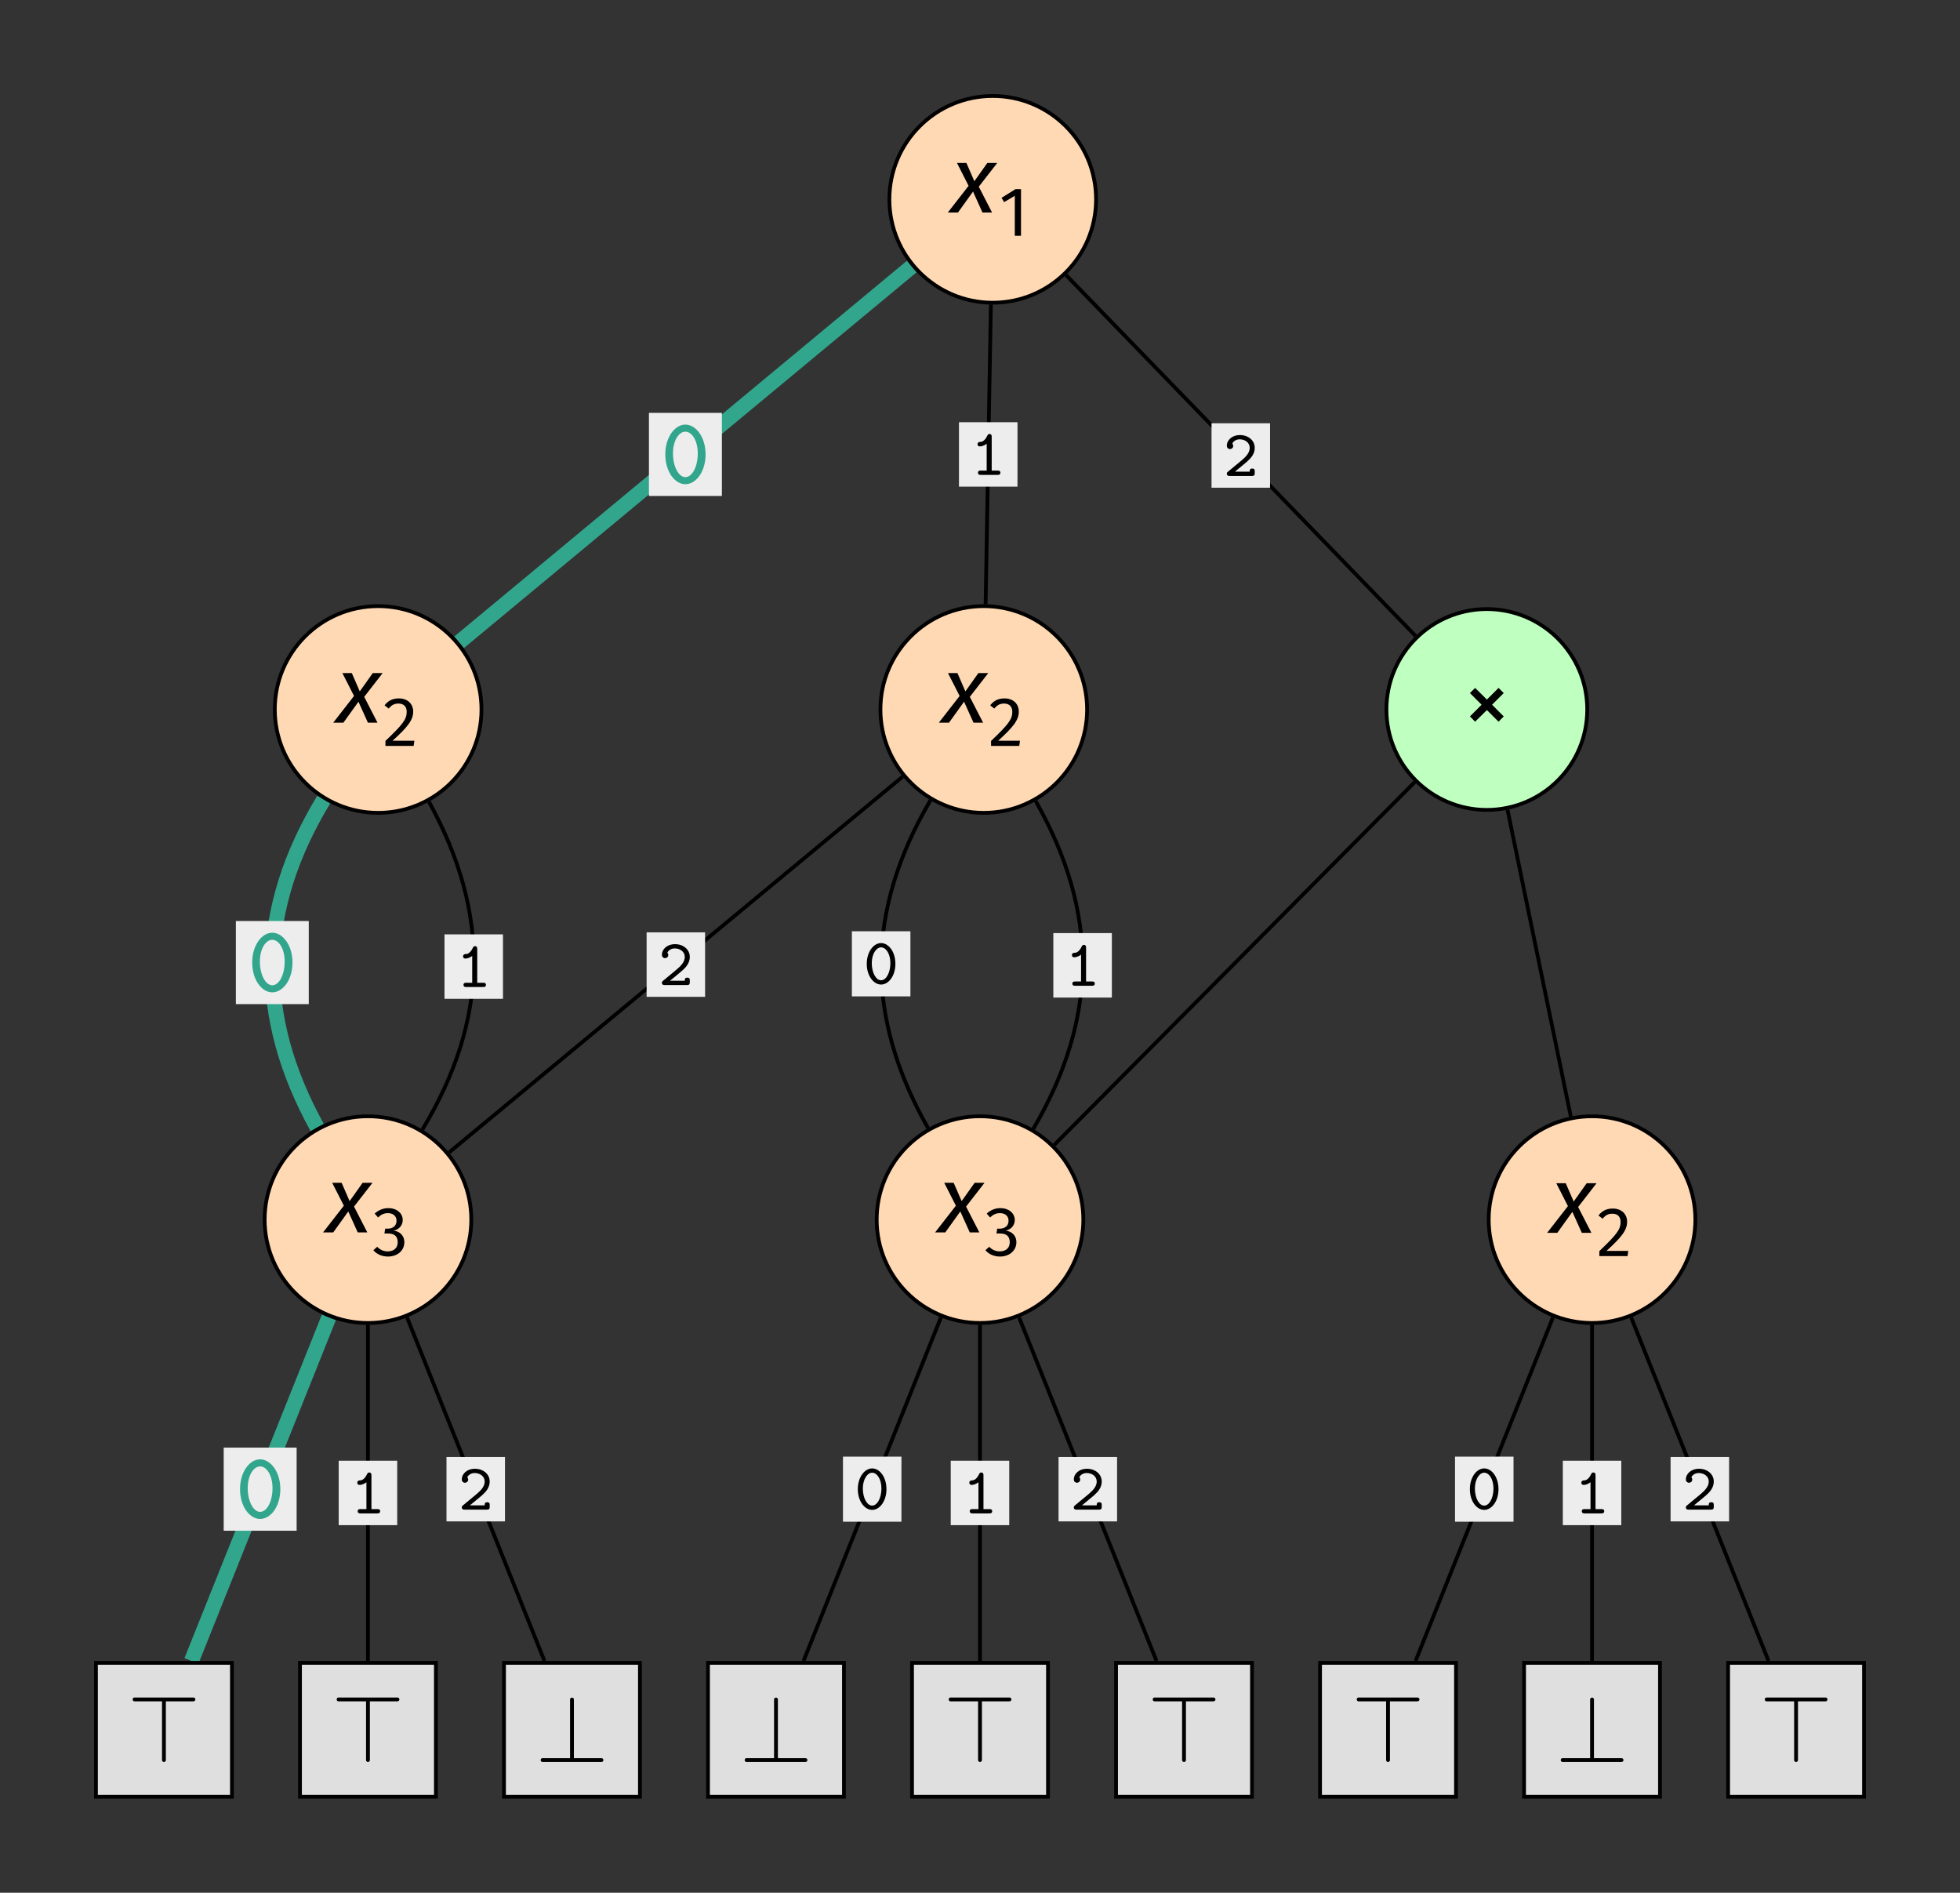 <?xml version="1.0" encoding="UTF-8"?>
<svg xmlns="http://www.w3.org/2000/svg" xmlns:xlink="http://www.w3.org/1999/xlink" width="207.517pt" height="200.351pt" viewBox="0 0 207.517 200.351" version="1.1">
<rect x="0" y="0" width="207.517" height="200.351" fill="#333333" stroke="none"/>
<defs>
<g>
<symbol overflow="visible" id="glyph0-0">
<path style="stroke:none;" d=""/>
</symbol>
<symbol overflow="visible" id="glyph0-1">
<path style="stroke:none;" d="M 4.75 -3.047 C 4.75 -4.906 3.703 -6.203 2.609 -6.203 C 1.5 -6.203 0.484 -4.875 0.484 -3.047 C 0.484 -1.188 1.516 0.109 2.609 0.109 C 3.734 0.109 4.75 -1.219 4.75 -3.047 Z M 3.922 -3.156 C 3.922 -1.766 3.344 -0.641 2.609 -0.641 C 1.891 -0.641 1.297 -1.766 1.297 -3.156 C 1.297 -4.516 1.922 -5.453 2.609 -5.453 C 3.297 -5.453 3.922 -4.516 3.922 -3.156 Z M 3.922 -3.156 "/>
</symbol>
<symbol overflow="visible" id="glyph1-0">
<path style="stroke:none;" d=""/>
</symbol>
<symbol overflow="visible" id="glyph1-1">
<path style="stroke:none;" d="M 3.141 -0.234 C 3.141 -0.453 2.938 -0.453 2.844 -0.453 L 2.219 -0.453 L 2.219 -4.031 C 2.219 -4.125 2.219 -4.328 1.984 -4.328 C 1.844 -4.328 1.797 -4.234 1.766 -4.172 C 1.453 -3.516 1.141 -3.484 0.922 -3.484 C 0.828 -3.469 0.719 -3.391 0.719 -3.25 C 0.719 -3.156 0.766 -3.016 0.969 -3.016 C 1.297 -3.016 1.594 -3.219 1.688 -3.297 L 1.688 -0.453 L 1.062 -0.453 C 0.969 -0.453 0.766 -0.453 0.766 -0.234 C 0.766 0 0.969 0 1.062 0 L 2.844 0 C 2.938 0 3.141 0 3.141 -0.234 Z M 3.141 -0.234 "/>
</symbol>
<symbol overflow="visible" id="glyph1-2">
<path style="stroke:none;" d="M 3.328 -0.297 L 3.328 -0.484 C 3.328 -0.625 3.328 -0.781 3.062 -0.781 C 2.797 -0.781 2.797 -0.625 2.797 -0.453 L 1.234 -0.453 C 1.75 -0.891 2.312 -1.328 2.531 -1.531 C 2.938 -1.891 3.328 -2.344 3.328 -2.969 C 3.328 -3.781 2.625 -4.328 1.75 -4.328 C 0.938 -4.328 0.375 -3.797 0.375 -3.203 C 0.375 -2.906 0.609 -2.844 0.703 -2.844 C 0.859 -2.844 1.047 -2.953 1.047 -3.172 C 1.047 -3.266 1.016 -3.359 0.953 -3.422 C 1.062 -3.672 1.359 -3.875 1.734 -3.875 C 2.281 -3.875 2.797 -3.547 2.797 -2.969 C 2.797 -2.453 2.391 -2.031 1.969 -1.672 L 0.5 -0.453 C 0.406 -0.375 0.375 -0.344 0.375 -0.234 C 0.375 0 0.578 0 0.672 0 L 3.031 0 C 3.25 0 3.328 -0.062 3.328 -0.297 Z M 3.328 -0.297 "/>
</symbol>
<symbol overflow="visible" id="glyph1-3">
<path style="stroke:none;" d="M 3.359 -2.125 C 3.359 -3.422 2.641 -4.328 1.844 -4.328 C 1.047 -4.328 0.328 -3.406 0.328 -2.125 C 0.328 -0.844 1.062 0.062 1.844 0.062 C 2.641 0.062 3.359 -0.859 3.359 -2.125 Z M 2.828 -2.203 C 2.828 -1.203 2.391 -0.391 1.844 -0.391 C 1.297 -0.391 0.859 -1.203 0.859 -2.203 C 0.859 -3.188 1.344 -3.875 1.844 -3.875 C 2.359 -3.875 2.828 -3.203 2.828 -2.203 Z M 2.828 -2.203 "/>
</symbol>
<symbol overflow="visible" id="glyph2-0">
<path style="stroke:none;" d="M 2.828 -1.609 C 2.828 -1.391 3.016 -1.203 3.234 -1.203 C 3.484 -1.203 3.656 -1.391 3.656 -1.609 C 3.656 -1.844 3.484 -2.031 3.234 -2.031 C 3.016 -2.031 2.828 -1.844 2.828 -1.609 Z M 2.188 -4.859 L 2.578 -4.578 C 2.828 -4.875 3.094 -5 3.406 -5 C 3.766 -5 4 -4.812 4 -4.484 C 4 -3.844 2.953 -3.953 2.953 -2.938 L 2.953 -2.641 L 3.5 -2.641 L 3.5 -2.906 C 3.5 -3.703 4.578 -3.562 4.578 -4.531 C 4.578 -5 4.203 -5.453 3.438 -5.453 C 2.938 -5.453 2.531 -5.266 2.188 -4.859 Z M 1.344 -0.547 L 1.344 -6.438 L 5.438 -6.438 L 5.438 -0.547 Z M 0.797 0 L 5.984 0 L 5.984 -6.984 L 0.797 -6.984 Z M 0.797 0 "/>
</symbol>
<symbol overflow="visible" id="glyph2-1">
<path style="stroke:none;" d="M 5.406 -5.25 L 4.359 -5.25 L 2.984 -3.312 L 2.141 -5.25 L 1.141 -5.25 L 2.375 -2.828 L 0.172 0 L 1.25 0 L 2.844 -2.219 L 3.844 0 L 4.859 0 L 3.453 -2.734 Z M 5.406 -5.25 "/>
</symbol>
<symbol overflow="visible" id="glyph2-2">
<path style="stroke:none;" d="M 3.734 -4.578 L 2.5 -3.344 L 1.25 -4.578 L 0.703 -4.031 L 1.938 -2.797 L 0.703 -1.562 L 1.25 -1 L 2.5 -2.234 L 3.734 -1 L 4.281 -1.562 L 3.047 -2.797 L 4.281 -4.031 Z M 3.734 -4.578 "/>
</symbol>
<symbol overflow="visible" id="glyph3-0">
<path style="stroke:none;" d="M 2.031 -1.156 C 2.031 -1 2.172 -0.859 2.328 -0.859 C 2.5 -0.859 2.625 -1 2.625 -1.156 C 2.625 -1.328 2.5 -1.453 2.328 -1.453 C 2.172 -1.453 2.031 -1.328 2.031 -1.156 Z M 1.578 -3.5 L 1.844 -3.297 C 2.031 -3.5 2.234 -3.594 2.453 -3.594 C 2.719 -3.594 2.891 -3.469 2.891 -3.234 C 2.891 -2.766 2.125 -2.844 2.125 -2.109 L 2.125 -1.906 L 2.516 -1.906 L 2.516 -2.094 C 2.516 -2.656 3.297 -2.562 3.297 -3.25 C 3.297 -3.594 3.016 -3.922 2.469 -3.922 C 2.109 -3.922 1.828 -3.781 1.578 -3.5 Z M 0.969 -0.391 L 0.969 -4.625 L 3.906 -4.625 L 3.906 -0.391 Z M 0.578 0 L 4.297 0 L 4.297 -5.016 L 0.578 -5.016 Z M 0.578 0 "/>
</symbol>
<symbol overflow="visible" id="glyph3-1">
<path style="stroke:none;" d="M 1.984 0 L 2.641 0 L 2.641 -4.938 L 2.062 -4.938 L 0.578 -4.016 L 0.859 -3.562 L 1.984 -4.234 Z M 1.984 0 "/>
</symbol>
<symbol overflow="visible" id="glyph3-2">
<path style="stroke:none;" d="M 1.844 -5.031 C 1.172 -5.031 0.703 -4.781 0.328 -4.297 L 0.766 -3.953 C 1.078 -4.328 1.344 -4.484 1.812 -4.484 C 2.359 -4.484 2.672 -4.156 2.672 -3.609 C 2.672 -2.828 2.266 -2.281 0.422 -0.531 L 0.422 0 L 3.406 0 L 3.484 -0.547 L 1.172 -0.547 C 2.797 -2.016 3.359 -2.75 3.359 -3.641 C 3.359 -4.422 2.797 -5.031 1.844 -5.031 Z M 1.844 -5.031 "/>
</symbol>
<symbol overflow="visible" id="glyph3-3">
<path style="stroke:none;" d="M 1.797 -5.031 C 1.281 -5.031 0.781 -4.844 0.359 -4.453 L 0.719 -4.047 C 1.047 -4.359 1.344 -4.5 1.766 -4.5 C 2.281 -4.5 2.672 -4.219 2.672 -3.688 C 2.672 -3.125 2.234 -2.859 1.75 -2.859 L 1.469 -2.859 L 1.391 -2.344 L 1.797 -2.344 C 2.375 -2.344 2.797 -2.109 2.797 -1.422 C 2.797 -0.828 2.406 -0.453 1.734 -0.453 C 1.328 -0.453 0.938 -0.609 0.625 -0.938 L 0.219 -0.578 C 0.594 -0.125 1.188 0.094 1.75 0.094 C 2.797 0.094 3.5 -0.562 3.5 -1.422 C 3.5 -2.172 2.938 -2.609 2.359 -2.641 C 2.906 -2.766 3.328 -3.172 3.328 -3.781 C 3.328 -4.453 2.75 -5.031 1.797 -5.031 Z M 1.797 -5.031 "/>
</symbol>
<symbol overflow="visible" id="glyph4-0">
<path style="stroke:none;" d=""/>
</symbol>
<symbol overflow="visible" id="glyph4-1">
<path style="stroke:none;" d="M 7.203 -6.422 C 7.203 -6.531 7.109 -6.625 7 -6.625 L 0.75 -6.625 C 0.641 -6.625 0.562 -6.531 0.562 -6.422 C 0.562 -6.312 0.641 -6.219 0.75 -6.219 L 3.672 -6.219 L 3.672 0 C 3.672 0.109 3.766 0.203 3.875 0.203 C 3.984 0.203 4.078 0.109 4.078 0 L 4.078 -6.219 L 7 -6.219 C 7.109 -6.219 7.203 -6.312 7.203 -6.422 Z M 7.203 -6.422 "/>
</symbol>
<symbol overflow="visible" id="glyph4-2">
<path style="stroke:none;" d="M 7.203 -0.203 C 7.203 -0.312 7.109 -0.406 7 -0.406 L 4.078 -0.406 L 4.078 -6.625 C 4.078 -6.734 3.984 -6.812 3.875 -6.812 C 3.766 -6.812 3.672 -6.734 3.672 -6.625 L 3.672 -0.406 L 0.75 -0.406 C 0.641 -0.406 0.562 -0.312 0.562 -0.203 C 0.562 -0.094 0.641 0 0.75 0 L 7 0 C 7.109 0 7.203 -0.094 7.203 -0.203 Z M 7.203 -0.203 "/>
</symbol>
</g>
</defs>
<g id="surface1">
<path style="fill:none;stroke-width:1.594;stroke-linecap:butt;stroke-linejoin:miter;stroke:rgb(19.608%,65.099%,54.903%);stroke-opacity:1;stroke-miterlimit:10;" d="M 19.773 -7.113 L -28.153 -46.886 " transform="matrix(1,0,0,-1,76.758,21.102)"/>
<path style=" stroke:none;fill-rule:nonzero;fill:rgb(92.94%,92.94%,92.94%);fill-opacity:1;" d="M 68.707 52.5 L 76.43 52.5 L 76.43 43.703 L 68.707 43.703 Z M 68.707 52.5 "/>
<g style="fill:rgb(19.608%,65.099%,54.903%);fill-opacity:1;">
  <use xlink:href="#glyph0-1" x="69.955" y="51.146"/>
</g>
<path style="fill:none;stroke-width:1.594;stroke-linecap:butt;stroke-linejoin:miter;stroke:rgb(19.608%,65.099%,54.903%);stroke-opacity:1;stroke-miterlimit:10;" d="M -42.485 -63.535 C -49.512 -75.164 -49.735 -86.343 -43.176 -98.246 " transform="matrix(1,0,0,-1,76.758,21.102)"/>
<path style=" stroke:none;fill-rule:nonzero;fill:rgb(92.94%,92.94%,92.94%);fill-opacity:1;" d="M 24.973 106.289 L 32.691 106.289 L 32.691 97.492 L 24.973 97.492 Z M 24.973 106.289 "/>
<g style="fill:rgb(19.608%,65.099%,54.903%);fill-opacity:1;">
  <use xlink:href="#glyph0-1" x="26.218" y="104.933"/>
</g>
<path style="fill:none;stroke-width:0.399;stroke-linecap:butt;stroke-linejoin:miter;stroke:rgb(0%,0%,0%);stroke-opacity:1;stroke-miterlimit:10;" d="M -31.348 -63.757 C -24.789 -75.66 -25.012 -86.835 -32.039 -98.468 " transform="matrix(1,0,0,-1,76.758,21.102)"/>
<path style=" stroke:none;fill-rule:nonzero;fill:rgb(92.94%,92.94%,92.94%);fill-opacity:1;" d="M 47.062 105.727 L 53.254 105.727 L 53.254 98.906 L 47.062 98.906 Z M 47.062 105.727 "/>
<g style="fill:rgb(0%,0%,0%);fill-opacity:1;">
  <use xlink:href="#glyph1-1" x="48.308" y="104.48"/>
</g>
<path style="fill:none;stroke-width:1.594;stroke-linecap:butt;stroke-linejoin:miter;stroke:rgb(19.608%,65.099%,54.903%);stroke-opacity:1;stroke-miterlimit:10;" d="M -41.938 -118.347 L -56.488 -154.714 " transform="matrix(1,0,0,-1,76.758,21.102)"/>
<path style=" stroke:none;fill-rule:nonzero;fill:rgb(92.94%,92.94%,92.94%);fill-opacity:1;" d="M 23.684 162.031 L 31.406 162.031 L 31.406 153.234 L 23.684 153.234 Z M 23.684 162.031 "/>
<g style="fill:rgb(19.608%,65.099%,54.903%);fill-opacity:1;">
  <use xlink:href="#glyph0-1" x="24.931" y="160.676"/>
</g>
<path style="fill:none;stroke-width:0.399;stroke-linecap:butt;stroke-linejoin:miter;stroke:rgb(0%,0%,0%);stroke-opacity:1;stroke-miterlimit:10;" d="M -37.801 -119.14 L -37.801 -154.714 " transform="matrix(1,0,0,-1,76.758,21.102)"/>
<path style=" stroke:none;fill-rule:nonzero;fill:rgb(92.94%,92.94%,92.94%);fill-opacity:1;" d="M 35.859 161.441 L 42.055 161.441 L 42.055 154.621 L 35.859 154.621 Z M 35.859 161.441 "/>
<g style="fill:rgb(0%,0%,0%);fill-opacity:1;">
  <use xlink:href="#glyph1-1" x="37.107" y="160.195"/>
</g>
<path style="fill:none;stroke-width:0.399;stroke-linecap:butt;stroke-linejoin:miter;stroke:rgb(0%,0%,0%);stroke-opacity:1;stroke-miterlimit:10;" d="M -33.664 -118.347 L -19.113 -154.714 " transform="matrix(1,0,0,-1,76.758,21.102)"/>
<path style=" stroke:none;fill-rule:nonzero;fill:rgb(92.94%,92.94%,92.94%);fill-opacity:1;" d="M 47.273 161.043 L 53.465 161.043 L 53.465 154.223 L 47.273 154.223 Z M 47.273 161.043 "/>
<g style="fill:rgb(0%,0%,0%);fill-opacity:1;">
  <use xlink:href="#glyph1-2" x="48.519" y="159.798"/>
</g>
<path style="fill:none;stroke-width:0.399;stroke-linecap:butt;stroke-linejoin:miter;stroke:rgb(0%,0%,0%);stroke-opacity:1;stroke-miterlimit:10;" d="M 28.152 -11.136 L 27.594 -42.863 " transform="matrix(1,0,0,-1,76.758,21.102)"/>
<path style=" stroke:none;fill-rule:nonzero;fill:rgb(92.94%,92.94%,92.94%);fill-opacity:1;" d="M 101.531 51.512 L 107.727 51.512 L 107.727 44.691 L 101.531 44.691 Z M 101.531 51.512 "/>
<g style="fill:rgb(0%,0%,0%);fill-opacity:1;">
  <use xlink:href="#glyph1-1" x="102.778" y="50.268"/>
</g>
<path style="fill:none;stroke-width:0.399;stroke-linecap:butt;stroke-linejoin:miter;stroke:rgb(0%,0%,0%);stroke-opacity:1;stroke-miterlimit:10;" d="M 21.758 -63.605 C 14.879 -75.324 14.797 -86.5 21.504 -98.316 " transform="matrix(1,0,0,-1,76.758,21.102)"/>
<path style=" stroke:none;fill-rule:nonzero;fill:rgb(92.94%,92.94%,92.94%);fill-opacity:1;" d="M 90.195 105.469 L 96.391 105.469 L 96.391 98.578 L 90.195 98.578 Z M 90.195 105.469 "/>
<g style="fill:rgb(0%,0%,0%);fill-opacity:1;">
  <use xlink:href="#glyph1-3" x="91.441" y="104.155"/>
</g>
<path style="fill:none;stroke-width:0.399;stroke-linecap:butt;stroke-linejoin:miter;stroke:rgb(0%,0%,0%);stroke-opacity:1;stroke-miterlimit:10;" d="M 32.894 -63.687 C 39.601 -75.503 39.519 -86.679 32.64 -98.394 " transform="matrix(1,0,0,-1,76.758,21.102)"/>
<path style=" stroke:none;fill-rule:nonzero;fill:rgb(92.94%,92.94%,92.94%);fill-opacity:1;" d="M 111.523 105.594 L 117.719 105.594 L 117.719 98.77 L 111.523 98.77 Z M 111.523 105.594 "/>
<g style="fill:rgb(0%,0%,0%);fill-opacity:1;">
  <use xlink:href="#glyph1-1" x="112.77" y="104.346"/>
</g>
<path style="fill:none;stroke-width:0.399;stroke-linecap:butt;stroke-linejoin:miter;stroke:rgb(0%,0%,0%);stroke-opacity:1;stroke-miterlimit:10;" d="M 22.863 -118.347 L 8.316 -154.714 " transform="matrix(1,0,0,-1,76.758,21.102)"/>
<path style=" stroke:none;fill-rule:nonzero;fill:rgb(92.94%,92.94%,92.94%);fill-opacity:1;" d="M 89.25 161.078 L 95.441 161.078 L 95.441 154.188 L 89.25 154.188 Z M 89.25 161.078 "/>
<g style="fill:rgb(0%,0%,0%);fill-opacity:1;">
  <use xlink:href="#glyph1-3" x="90.495" y="159.763"/>
</g>
<path style="fill:none;stroke-width:0.399;stroke-linecap:butt;stroke-linejoin:miter;stroke:rgb(0%,0%,0%);stroke-opacity:1;stroke-miterlimit:10;" d="M 27 -119.14 L 27 -154.714 " transform="matrix(1,0,0,-1,76.758,21.102)"/>
<path style=" stroke:none;fill-rule:nonzero;fill:rgb(92.94%,92.94%,92.94%);fill-opacity:1;" d="M 100.66 161.441 L 106.855 161.441 L 106.855 154.621 L 100.66 154.621 Z M 100.66 161.441 "/>
<g style="fill:rgb(0%,0%,0%);fill-opacity:1;">
  <use xlink:href="#glyph1-1" x="101.907" y="160.195"/>
</g>
<path style="fill:none;stroke-width:0.399;stroke-linecap:butt;stroke-linejoin:miter;stroke:rgb(0%,0%,0%);stroke-opacity:1;stroke-miterlimit:10;" d="M 31.14 -118.347 L 45.687 -154.714 " transform="matrix(1,0,0,-1,76.758,21.102)"/>
<path style=" stroke:none;fill-rule:nonzero;fill:rgb(92.94%,92.94%,92.94%);fill-opacity:1;" d="M 112.074 161.043 L 118.27 161.043 L 118.27 154.223 L 112.074 154.223 Z M 112.074 161.043 "/>
<g style="fill:rgb(0%,0%,0%);fill-opacity:1;">
  <use xlink:href="#glyph1-2" x="113.319" y="159.798"/>
</g>
<path style="fill:none;stroke-width:0.399;stroke-linecap:butt;stroke-linejoin:miter;stroke:rgb(0%,0%,0%);stroke-opacity:1;stroke-miterlimit:10;" d="M 18.816 -61.105 L -29.223 -100.894 " transform="matrix(1,0,0,-1,76.758,21.102)"/>
<path style=" stroke:none;fill-rule:nonzero;fill:rgb(92.94%,92.94%,92.94%);fill-opacity:1;" d="M 68.461 105.516 L 74.652 105.516 L 74.652 98.691 L 68.461 98.691 Z M 68.461 105.516 "/>
<g style="fill:rgb(0%,0%,0%);fill-opacity:1;">
  <use xlink:href="#glyph1-2" x="69.705" y="104.268"/>
</g>
<path style="fill:none;stroke-width:0.399;stroke-linecap:butt;stroke-linejoin:miter;stroke:rgb(0%,0%,0%);stroke-opacity:1;stroke-miterlimit:10;" d="M 36.097 -8 L 73.125 -46.222 " transform="matrix(1,0,0,-1,76.758,21.102)"/>
<path style=" stroke:none;fill-rule:nonzero;fill:rgb(92.94%,92.94%,92.94%);fill-opacity:1;" d="M 128.273 51.625 L 134.469 51.625 L 134.469 44.805 L 128.273 44.805 Z M 128.273 51.625 "/>
<g style="fill:rgb(0%,0%,0%);fill-opacity:1;">
  <use xlink:href="#glyph1-2" x="129.518" y="50.379"/>
</g>
<path style="fill:none;stroke-width:0.399;stroke-linecap:butt;stroke-linejoin:miter;stroke:rgb(0%,0%,0%);stroke-opacity:1;stroke-miterlimit:10;" d="M 73.027 -61.683 L 34.851 -100.101 " transform="matrix(1,0,0,-1,76.758,21.102)"/>
<path style="fill:none;stroke-width:0.399;stroke-linecap:butt;stroke-linejoin:miter;stroke:rgb(0%,0%,0%);stroke-opacity:1;stroke-miterlimit:10;" d="M 82.851 -64.609 L 89.551 -97.089 " transform="matrix(1,0,0,-1,76.758,21.102)"/>
<path style="fill:none;stroke-width:0.399;stroke-linecap:butt;stroke-linejoin:miter;stroke:rgb(0%,0%,0%);stroke-opacity:1;stroke-miterlimit:10;" d="M 87.664 -118.347 L 73.117 -154.714 " transform="matrix(1,0,0,-1,76.758,21.102)"/>
<path style=" stroke:none;fill-rule:nonzero;fill:rgb(92.94%,92.94%,92.94%);fill-opacity:1;" d="M 154.051 161.078 L 160.246 161.078 L 160.246 154.188 L 154.051 154.188 Z M 154.051 161.078 "/>
<g style="fill:rgb(0%,0%,0%);fill-opacity:1;">
  <use xlink:href="#glyph1-3" x="155.296" y="159.763"/>
</g>
<path style="fill:none;stroke-width:0.399;stroke-linecap:butt;stroke-linejoin:miter;stroke:rgb(0%,0%,0%);stroke-opacity:1;stroke-miterlimit:10;" d="M 91.801 -119.14 L 91.801 -154.714 " transform="matrix(1,0,0,-1,76.758,21.102)"/>
<path style=" stroke:none;fill-rule:nonzero;fill:rgb(92.94%,92.94%,92.94%);fill-opacity:1;" d="M 165.465 161.441 L 171.656 161.441 L 171.656 154.621 L 165.465 154.621 Z M 165.465 161.441 "/>
<g style="fill:rgb(0%,0%,0%);fill-opacity:1;">
  <use xlink:href="#glyph1-1" x="166.708" y="160.195"/>
</g>
<path style="fill:none;stroke-width:0.399;stroke-linecap:butt;stroke-linejoin:miter;stroke:rgb(0%,0%,0%);stroke-opacity:1;stroke-miterlimit:10;" d="M 95.941 -118.347 L 110.488 -154.714 " transform="matrix(1,0,0,-1,76.758,21.102)"/>
<path style=" stroke:none;fill-rule:nonzero;fill:rgb(92.94%,92.94%,92.94%);fill-opacity:1;" d="M 176.875 161.043 L 183.07 161.043 L 183.07 154.223 L 176.875 154.223 Z M 176.875 161.043 "/>
<g style="fill:rgb(0%,0%,0%);fill-opacity:1;">
  <use xlink:href="#glyph1-2" x="178.12" y="159.798"/>
</g>
<path style="fill-rule:nonzero;fill:rgb(100%,84.999%,70%);fill-opacity:1;stroke-width:0.399;stroke-linecap:butt;stroke-linejoin:miter;stroke:rgb(0%,0%,0%);stroke-opacity:1;stroke-miterlimit:10;" d="M 39.289 0 C 39.289 6.043 34.39 10.942 28.347 10.942 C 22.305 10.942 17.406 6.043 17.406 0 C 17.406 -6.043 22.305 -10.941 28.347 -10.941 C 34.39 -10.941 39.289 -6.043 39.289 0 Z M 39.289 0 " transform="matrix(1,0,0,-1,76.758,21.102)"/>
<g style="fill:rgb(0%,0%,0%);fill-opacity:1;">
  <use xlink:href="#glyph2-1" x="100.177" y="22.497"/>
</g>
<g style="fill:rgb(0%,0%,0%);fill-opacity:1;">
  <use xlink:href="#glyph3-1" x="105.458" y="24.958"/>
</g>
<path style="fill-rule:nonzero;fill:rgb(100%,84.999%,70%);fill-opacity:1;stroke-width:0.399;stroke-linecap:butt;stroke-linejoin:miter;stroke:rgb(0%,0%,0%);stroke-opacity:1;stroke-miterlimit:10;" d="M 33.619 0 C 33.619 6.043 28.72 10.942 22.677 10.942 C 16.634 10.942 11.736 6.043 11.736 0 C 11.736 -6.043 16.634 -10.941 22.677 -10.941 C 28.72 -10.941 33.619 -6.043 33.619 0 Z M 33.619 0 " transform="matrix(1,0,0,-1,17.358,75.102)"/>
<g style="fill:rgb(0%,0%,0%);fill-opacity:1;">
  <use xlink:href="#glyph2-1" x="35.108" y="76.497"/>
</g>
<g style="fill:rgb(0%,0%,0%);fill-opacity:1;">
  <use xlink:href="#glyph3-2" x="40.388" y="78.958"/>
</g>
<path style="fill-rule:nonzero;fill:rgb(100%,84.999%,70%);fill-opacity:1;stroke-width:0.399;stroke-linecap:butt;stroke-linejoin:miter;stroke:rgb(0%,0%,0%);stroke-opacity:1;stroke-miterlimit:10;" d="M 10.94 0 C 10.94 6.043 6.042 10.942 -0.001 10.942 C -6.044 10.942 -10.938 6.043 -10.938 0 C -10.938 -6.043 -6.044 -10.941 -0.001 -10.941 C 6.042 -10.941 10.94 -6.043 10.94 0 Z M 10.94 0 " transform="matrix(1,0,0,-1,38.958,129.102)"/>
<g style="fill:rgb(0%,0%,0%);fill-opacity:1;">
  <use xlink:href="#glyph2-1" x="34.031" y="130.454"/>
</g>
<g style="fill:rgb(0%,0%,0%);fill-opacity:1;">
  <use xlink:href="#glyph3-3" x="39.311" y="132.915"/>
</g>
<path style="fill-rule:nonzero;fill:rgb(87.5%,87.5%,87.5%);fill-opacity:1;stroke-width:0.399;stroke-linecap:butt;stroke-linejoin:miter;stroke:rgb(0%,0%,0%);stroke-opacity:1;stroke-miterlimit:10;" d="M -7.198 -7.085 L 7.197 -7.085 L 7.197 7.086 L -7.198 7.086 Z M -7.198 -7.085 " transform="matrix(1,0,0,-1,17.358,183.102)"/>
<g style="fill:rgb(0%,0%,0%);fill-opacity:1;">
  <use xlink:href="#glyph4-1" x="13.482" y="186.31"/>
</g>
<path style="fill-rule:nonzero;fill:rgb(87.5%,87.5%,87.5%);fill-opacity:1;stroke-width:0.399;stroke-linecap:butt;stroke-linejoin:miter;stroke:rgb(0%,0%,0%);stroke-opacity:1;stroke-miterlimit:10;" d="M -7.196 -7.085 L 7.194 -7.085 L 7.194 7.086 L -7.196 7.086 Z M -7.196 -7.085 " transform="matrix(1,0,0,-1,38.958,183.102)"/>
<g style="fill:rgb(0%,0%,0%);fill-opacity:1;">
  <use xlink:href="#glyph4-1" x="35.083" y="186.31"/>
</g>
<path style="fill-rule:nonzero;fill:rgb(87.5%,87.5%,87.5%);fill-opacity:1;stroke-width:0.399;stroke-linecap:butt;stroke-linejoin:miter;stroke:rgb(0%,0%,0%);stroke-opacity:1;stroke-miterlimit:10;" d="M -7.195 -7.085 L 7.196 -7.085 L 7.196 7.086 L -7.195 7.086 Z M -7.195 -7.085 " transform="matrix(1,0,0,-1,60.558,183.102)"/>
<g style="fill:rgb(0%,0%,0%);fill-opacity:1;">
  <use xlink:href="#glyph4-2" x="56.683" y="186.51"/>
</g>
<path style="fill-rule:nonzero;fill:rgb(100%,84.999%,70%);fill-opacity:1;stroke-width:0.399;stroke-linecap:butt;stroke-linejoin:miter;stroke:rgb(0%,0%,0%);stroke-opacity:1;stroke-miterlimit:10;" d="M 76.14 0 C 76.14 6.043 71.241 10.942 65.198 10.942 C 59.155 10.942 54.257 6.043 54.257 0 C 54.257 -6.043 59.155 -10.941 65.198 -10.941 C 71.241 -10.941 76.14 -6.043 76.14 0 Z M 76.14 0 " transform="matrix(1,0,0,-1,38.958,75.102)"/>
<g style="fill:rgb(0%,0%,0%);fill-opacity:1;">
  <use xlink:href="#glyph2-1" x="99.227" y="76.497"/>
</g>
<g style="fill:rgb(0%,0%,0%);fill-opacity:1;">
  <use xlink:href="#glyph3-2" x="104.508" y="78.958"/>
</g>
<path style="fill-rule:nonzero;fill:rgb(100%,84.999%,70%);fill-opacity:1;stroke-width:0.399;stroke-linecap:butt;stroke-linejoin:miter;stroke:rgb(0%,0%,0%);stroke-opacity:1;stroke-miterlimit:10;" d="M 10.94 0 C 10.94 6.043 6.042 10.942 -0.001 10.942 C -6.044 10.942 -10.939 6.043 -10.939 0 C -10.939 -6.043 -6.044 -10.941 -0.001 -10.941 C 6.042 -10.941 10.94 -6.043 10.94 0 Z M 10.94 0 " transform="matrix(1,0,0,-1,103.759,129.102)"/>
<g style="fill:rgb(0%,0%,0%);fill-opacity:1;">
  <use xlink:href="#glyph2-1" x="98.831" y="130.454"/>
</g>
<g style="fill:rgb(0%,0%,0%);fill-opacity:1;">
  <use xlink:href="#glyph3-3" x="104.111" y="132.915"/>
</g>
<path style="fill-rule:nonzero;fill:rgb(87.5%,87.5%,87.5%);fill-opacity:1;stroke-width:0.399;stroke-linecap:butt;stroke-linejoin:miter;stroke:rgb(0%,0%,0%);stroke-opacity:1;stroke-miterlimit:10;" d="M -7.197 -7.085 L 7.197 -7.085 L 7.197 7.086 L -7.197 7.086 Z M -7.197 -7.085 " transform="matrix(1,0,0,-1,82.158,183.102)"/>
<g style="fill:rgb(0%,0%,0%);fill-opacity:1;">
  <use xlink:href="#glyph4-2" x="78.283" y="186.51"/>
</g>
<path style="fill-rule:nonzero;fill:rgb(87.5%,87.5%,87.5%);fill-opacity:1;stroke-width:0.399;stroke-linecap:butt;stroke-linejoin:miter;stroke:rgb(0%,0%,0%);stroke-opacity:1;stroke-miterlimit:10;" d="M -7.197 -7.085 L 7.198 -7.085 L 7.198 7.086 L -7.197 7.086 Z M -7.197 -7.085 " transform="matrix(1,0,0,-1,103.759,183.102)"/>
<g style="fill:rgb(0%,0%,0%);fill-opacity:1;">
  <use xlink:href="#glyph4-1" x="99.883" y="186.31"/>
</g>
<path style="fill-rule:nonzero;fill:rgb(87.5%,87.5%,87.5%);fill-opacity:1;stroke-width:0.399;stroke-linecap:butt;stroke-linejoin:miter;stroke:rgb(0%,0%,0%);stroke-opacity:1;stroke-miterlimit:10;" d="M -7.195 -7.085 L 7.196 -7.085 L 7.196 7.086 L -7.195 7.086 Z M -7.195 -7.085 " transform="matrix(1,0,0,-1,125.359,183.102)"/>
<g style="fill:rgb(0%,0%,0%);fill-opacity:1;">
  <use xlink:href="#glyph4-1" x="121.483" y="186.31"/>
</g>
<path style="fill-rule:nonzero;fill:rgb(75%,100%,75%);fill-opacity:1;stroke-width:0.399;stroke-linecap:butt;stroke-linejoin:miter;stroke:rgb(0%,0%,0%);stroke-opacity:1;stroke-miterlimit:10;" d="M 31.892 0 C 31.892 5.872 27.13 10.629 21.259 10.629 C 15.388 10.629 10.63 5.872 10.63 0 C 10.63 -5.871 15.388 -10.628 21.259 -10.628 C 27.13 -10.628 31.892 -5.871 31.892 0 Z M 31.892 0 " transform="matrix(1,0,0,-1,136.159,75.102)"/>
<g style="fill:rgb(0%,0%,0%);fill-opacity:1;">
  <use xlink:href="#glyph2-2" x="154.928" y="77.394"/>
</g>
<path style="fill-rule:nonzero;fill:rgb(100%,84.999%,70%);fill-opacity:1;stroke-width:0.399;stroke-linecap:butt;stroke-linejoin:miter;stroke:rgb(0%,0%,0%);stroke-opacity:1;stroke-miterlimit:10;" d="M 10.941 0 C 10.941 6.043 6.043 10.942 -0 10.942 C -6.043 10.942 -10.942 6.043 -10.942 0 C -10.942 -6.043 -6.043 -10.941 -0 -10.941 C 6.043 -10.941 10.941 -6.043 10.941 0 Z M 10.941 0 " transform="matrix(1,0,0,-1,168.559,129.102)"/>
<g style="fill:rgb(0%,0%,0%);fill-opacity:1;">
  <use xlink:href="#glyph2-1" x="163.632" y="130.497"/>
</g>
<g style="fill:rgb(0%,0%,0%);fill-opacity:1;">
  <use xlink:href="#glyph3-2" x="168.912" y="132.958"/>
</g>
<path style="fill-rule:nonzero;fill:rgb(87.5%,87.5%,87.5%);fill-opacity:1;stroke-width:0.399;stroke-linecap:butt;stroke-linejoin:miter;stroke:rgb(0%,0%,0%);stroke-opacity:1;stroke-miterlimit:10;" d="M -7.197 -7.085 L 7.197 -7.085 L 7.197 7.086 L -7.197 7.086 Z M -7.197 -7.085 " transform="matrix(1,0,0,-1,146.959,183.102)"/>
<g style="fill:rgb(0%,0%,0%);fill-opacity:1;">
  <use xlink:href="#glyph4-1" x="143.084" y="186.31"/>
</g>
<path style="fill-rule:nonzero;fill:rgb(87.5%,87.5%,87.5%);fill-opacity:1;stroke-width:0.399;stroke-linecap:butt;stroke-linejoin:miter;stroke:rgb(0%,0%,0%);stroke-opacity:1;stroke-miterlimit:10;" d="M -7.196 -7.085 L 7.195 -7.085 L 7.195 7.086 L -7.196 7.086 Z M -7.196 -7.085 " transform="matrix(1,0,0,-1,168.559,183.102)"/>
<g style="fill:rgb(0%,0%,0%);fill-opacity:1;">
  <use xlink:href="#glyph4-2" x="164.684" y="186.51"/>
</g>
<path style="fill-rule:nonzero;fill:rgb(87.5%,87.5%,87.5%);fill-opacity:1;stroke-width:0.399;stroke-linecap:butt;stroke-linejoin:miter;stroke:rgb(0%,0%,0%);stroke-opacity:1;stroke-miterlimit:10;" d="M -7.195 -7.085 L 7.195 -7.085 L 7.195 7.086 L -7.195 7.086 Z M -7.195 -7.085 " transform="matrix(1,0,0,-1,190.16,183.102)"/>
<g style="fill:rgb(0%,0%,0%);fill-opacity:1;">
  <use xlink:href="#glyph4-1" x="186.284" y="186.31"/>
</g>
</g>
</svg>
